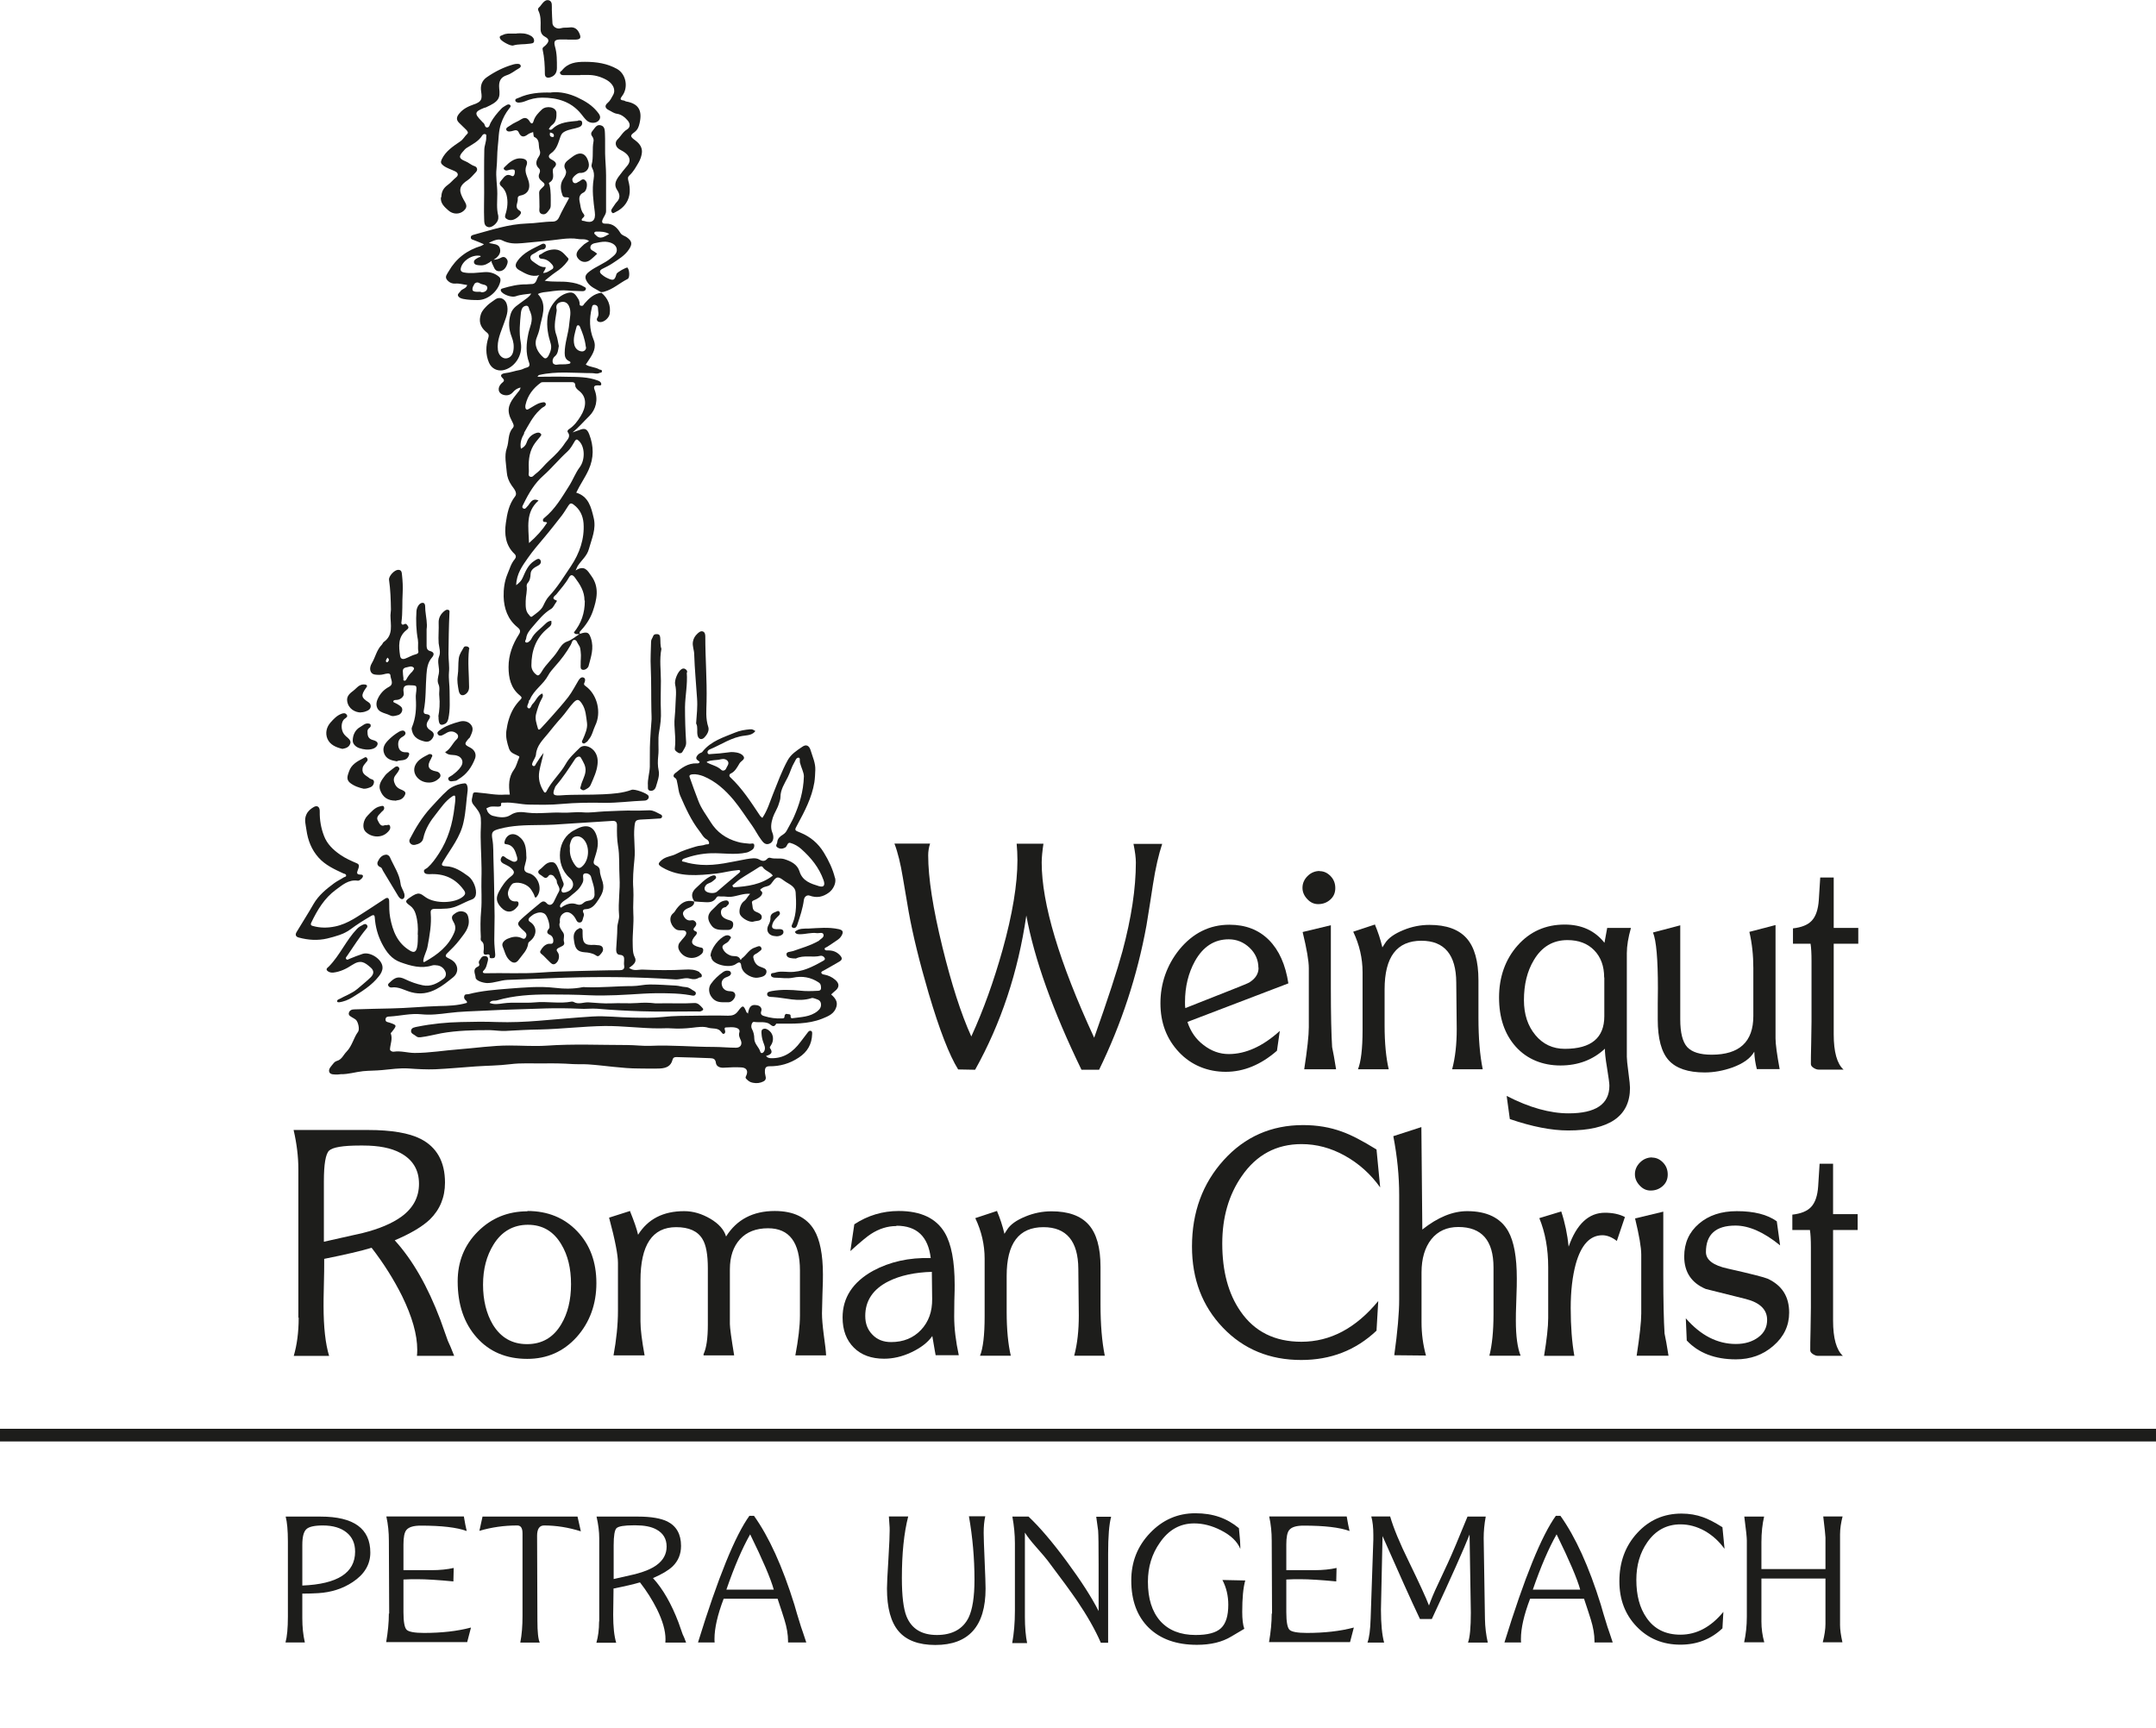 <?xml version="1.0" encoding="UTF-8"?>
<svg id="Header" xmlns="http://www.w3.org/2000/svg" xmlns:xlink="http://www.w3.org/1999/xlink" viewBox="0 0 136 109">
  <defs>
    <style>
      .cls-1, .cls-2 {
        fill: none;
      }

      .cls-3 {
        clip-path: url(#clippath);
      }

      .cls-4 {
        fill: #1d1d1b;
      }

      .cls-2 {
        stroke: #1d1d1b;
        stroke-width: .8px;
      }

      .cls-5 {
        clip-path: url(#clippath-1);
      }
    </style>
    <clipPath id="clippath">
      <rect class="cls-1" width="136" height="109"/>
    </clipPath>
    <clipPath id="clippath-1">
      <rect class="cls-1" width="136" height="109"/>
    </clipPath>
  </defs>
  <g class="cls-3">
    <line class="cls-2" y1="90.54" x2="136" y2="90.54"/>
  </g>
  <g>
    <path class="cls-4" d="m58.67,53.22c-.08.24-.12.49-.12.74,0,1.42.3,3.35.9,5.8.57,2.32,1.17,4.2,1.82,5.63.77-1.68,1.42-3.5,1.97-5.46.63-2.26.94-4.15.94-5.67,0-.36-.02-.7-.05-1.03h1.69c-.07.47-.11.87-.11,1.19,0,2.58,1.1,6.27,3.31,11.05.87-2.45,1.46-4.27,1.78-5.44.57-2.12.85-3.99.85-5.62,0-.29-.05-.68-.15-1.17h1.81c-.22.66-.42,1.52-.58,2.55-.09.58-.22,1.44-.41,2.59-.58,3.18-1.58,6.22-2.99,9.11h-1.11c-1.81-3.73-2.97-6.97-3.48-9.73-.52,3.57-1.6,6.81-3.23,9.73l-1.07-.02c-.56-.9-1.18-2.5-1.86-4.8-.58-1.98-1-3.69-1.26-5.14-.08-.48-.2-1.2-.37-2.17-.14-.85-.31-1.57-.53-2.14h2.25Z"/>
    <path class="cls-4" d="m74.91,64.49c.19.58.52,1.07,1.01,1.44.49.38,1.02.57,1.59.57,1.07,0,2.15-.49,3.22-1.46l-.18,1.25c-1.02.89-2.1,1.33-3.23,1.33s-2.17-.41-2.95-1.24-1.17-1.85-1.17-3.09.4-2.4,1.19-3.38c.85-1.04,1.91-1.57,3.16-1.57,1.02,0,1.85.32,2.49.96s1.05,1.56,1.23,2.74l-6.36,2.43Zm4.47-3.43c0-.49-.19-.92-.56-1.27-.37-.35-.81-.53-1.31-.53-.91,0-1.62.46-2.13,1.37-.42.76-.63,1.62-.63,2.59,0,.16,0,.29.02.38l2.96-1.17c.63-.25,1-.4,1.08-.45.38-.24.58-.54.58-.92Z"/>
    <path class="cls-4" d="m83.24,54.96c.27,0,.5.11.7.32.2.21.29.46.29.75s-.1.53-.31.72c-.21.19-.46.29-.77.29-.26,0-.49-.1-.69-.32-.2-.21-.3-.45-.3-.71,0-.28.11-.53.32-.74.21-.21.47-.32.76-.32Zm.71,3.41v3.97c0,1.69.03,2.93.08,3.72.07.31.15.78.25,1.4h-2.01c.19-1.24.29-2.13.29-2.66v-3.72c0-.45-.13-1.21-.39-2.28l1.79-.43Z"/>
    <path class="cls-4" d="m86.72,58.31c.2.47.36.95.48,1.46.01-.01.07-.1.16-.25.21-.34.6-.61,1.16-.84.53-.22,1.08-.33,1.65-.33,1.06,0,1.84.28,2.34.84.5.56.75,1.45.75,2.66v2.36c0,1.28.09,2.37.27,3.25h-1.93c.2-.75.29-1.59.29-2.54l-.03-2.94c-.01-1.75-.75-2.63-2.2-2.63-1.55,0-2.32,1.02-2.32,3.07v2.27c0,1.12.09,2.04.26,2.77h-1.94c.19-.47.29-1.3.29-2.48v-3.64c0-.89-.2-1.74-.59-2.56l1.39-.46Z"/>
    <path class="cls-4" d="m101.38,58.54h1.5c-.17.6-.26,1.13-.26,1.6v6.53c0,.15.03.48.1.99.07.51.1.83.1.97,0,1.79-1.3,2.69-3.9,2.69-1.05,0-2.28-.24-3.68-.72l-.2-1.46c1.43.74,2.74,1.1,3.91,1.1,1.71,0,2.57-.58,2.57-1.75,0-.14-.05-.52-.15-1.13-.1-.59-.14-.99-.13-1.2-.76.71-1.7,1.06-2.81,1.06s-2.1-.39-2.81-1.18-1.06-1.83-1.06-3.11.39-2.4,1.17-3.28,1.77-1.32,2.97-1.32c1.07,0,1.9.38,2.51,1.15,0-.03.06-.34.17-.93Zm-.19,3.13c0-.72-.21-1.29-.63-1.72s-.98-.64-1.69-.64c-.91,0-1.62.42-2.12,1.27-.42.7-.62,1.54-.62,2.52,0,.89.24,1.62.72,2.2.48.58,1.1.87,1.86.87,1.66,0,2.49-.69,2.49-2.06v-2.44Z"/>
    <path class="cls-4" d="m105.99,58.37v5.94c0,.85.15,1.43.44,1.75.3.32.81.48,1.54.48,1.75,0,2.63-.81,2.63-2.44v-3.03c0-.79-.08-1.55-.25-2.28l1.65-.43v7.15c0,.36.09,1.01.26,1.94h-1.44c-.09-.36-.15-.73-.16-1.1-.24.42-.7.75-1.39,1-.57.2-1.15.31-1.74.31-1.05,0-1.81-.26-2.27-.77-.46-.51-.69-1.37-.69-2.57,0-.14,0-.47,0-.98,0-.51.01-.84.01-.98,0-1.84-.1-3.02-.31-3.53l1.71-.45Z"/>
    <path class="cls-4" d="m113.1,58.57c.54-.06.94-.22,1.19-.49.25-.27.4-.7.44-1.3.02-.29.05-.76.09-1.42h.85v3.18h1.55v1h-1.55v5.71c0,1.12.21,1.86.62,2.23h-1.57c-.11,0-.21-.04-.32-.11-.11-.07-.17-.15-.17-.24,0-.2,0-.65.02-1.34.01-.7.02-1.15.02-1.34v-3.83c0-.46-.02-.82-.06-1.08h-1.11v-.97Z"/>
  </g>
  <g>
    <path class="cls-4" d="m18.82,83.12v-9.36c0-.78-.1-1.61-.3-2.47h4.69c1.48,0,2.59.19,3.32.56,1.02.52,1.54,1.44,1.54,2.76,0,.93-.32,1.7-.95,2.32-.47.45-1.21.89-2.22,1.32,1.12,1.23,2.08,2.9,2.88,5.02.09.24.24.68.47,1.32.1.2.23.52.4.95h-2.35c.01-.09.02-.21.02-.38,0-.96-.32-2.09-.96-3.4-.52-1.04-1.16-2.06-1.92-3.04-.65.2-1.65.43-2.99.7v.27c0,.22,0,.69-.02,1.38s-.02,1.14-.02,1.31c0,1.35.12,2.41.35,3.16h-2.23c.2-.68.31-1.48.31-2.4Zm7.61-8.44c0-.87-.39-1.52-1.17-1.94-.59-.32-1.38-.47-2.36-.47h-.19c-1.08,0-1.72.11-1.95.32-.22.21-.33.86-.33,1.93v3.82c.55-.12,1.36-.3,2.45-.55,1.04-.26,1.86-.61,2.44-1.03.74-.54,1.11-1.23,1.11-2.07Z"/>
    <path class="cls-4" d="m33.27,76.4c1.28,0,2.33.43,3.14,1.28.81.85,1.21,1.94,1.21,3.27s-.42,2.48-1.24,3.4c-.83.92-1.87,1.38-3.12,1.38-1.33,0-2.39-.45-3.19-1.35-.8-.9-1.2-2.08-1.2-3.54,0-1.24.42-2.29,1.27-3.14.85-.85,1.89-1.28,3.13-1.28Zm-.02,8.4c.94,0,1.66-.42,2.15-1.25.41-.68.62-1.53.62-2.53s-.2-1.83-.61-2.51c-.49-.83-1.19-1.24-2.11-1.24s-1.66.42-2.17,1.25c-.44.71-.66,1.55-.66,2.53s.21,1.83.62,2.52c.5.82,1.22,1.23,2.15,1.23Z"/>
    <path class="cls-4" d="m39.74,76.41c.26.64.43,1.13.51,1.49.62-.99,1.58-1.49,2.91-1.49.56,0,1.1.16,1.65.48.54.32.87.7.99,1.12.67-1.07,1.7-1.61,3.07-1.61,1.18,0,2.01.4,2.49,1.2.36.61.55,1.55.55,2.81,0,.18,0,.59-.03,1.23-.02.63-.03,1.04-.03,1.22,0,.34.04.78.11,1.33.09.63.14,1.07.15,1.32h-1.94c.19-1.01.29-1.85.29-2.53v-2.82c0-1.78-.67-2.67-2.01-2.67-.76,0-1.35.23-1.77.69-.42.46-.64,1.09-.64,1.9v3.45c0,.23.09.89.27,1.98h-1.93v-.02s0-.06,0-.06c.18-.38.27-1,.27-1.86v-3.55c0-.86-.11-1.48-.34-1.85-.3-.5-.85-.75-1.66-.75-1.5,0-2.25,1.12-2.25,3.37v2.58c0,.5.09,1.21.26,2.14h-1.96c.18-.99.28-1.93.28-2.81v-3.03c0-.49-.18-1.44-.56-2.85l1.35-.43Z"/>
    <path class="cls-4" d="m56.54,77.35c-.56,0-1.09.17-1.6.5-.21.13-.65.49-1.3,1.08l.25-1.69c.85-.56,1.79-.84,2.8-.84,1.4,0,2.37.46,2.91,1.38.41.7.62,1.79.62,3.28,0,.15,0,.48-.02,1,0,.52-.01.85-.01,1,0,.74.1,1.56.29,2.44h-1.46s-.08-.42-.21-1.21c-.28.4-.72.74-1.31,1.02s-1.17.41-1.73.41c-.8,0-1.44-.23-1.91-.7s-.71-1.1-.71-1.9c0-1.25.64-2.23,1.91-2.94,1.07-.58,2.29-.85,3.65-.81-.16-1.36-.88-2.04-2.16-2.04Zm2.26,4.6l-.02-1.71c-1.08.03-2,.23-2.74.6-.97.49-1.46,1.22-1.46,2.18,0,.49.15.88.46,1.19.3.31.69.46,1.17.46.78,0,1.41-.26,1.89-.77.48-.51.71-1.16.7-1.95Z"/>
    <path class="cls-4" d="m62.88,76.38c.2.47.36.95.48,1.46.01-.01.07-.1.16-.25.21-.34.6-.61,1.16-.84.53-.22,1.08-.33,1.65-.33,1.06,0,1.84.28,2.34.84.5.56.75,1.45.75,2.66v2.36c0,1.28.09,2.37.27,3.25h-1.93c.2-.75.29-1.59.29-2.54l-.03-2.94c-.01-1.75-.75-2.63-2.2-2.63-1.55,0-2.32,1.02-2.32,3.07v2.27c0,1.12.09,2.04.26,2.77h-1.94c.19-.47.29-1.3.29-2.48v-3.64c0-.89-.2-1.74-.59-2.56l1.39-.46Z"/>
    <path class="cls-4" d="m87.06,74.91c-.61-.85-1.35-1.51-2.23-2-.88-.49-1.79-.73-2.73-.73-1.58,0-2.84.67-3.77,2.02-.82,1.18-1.23,2.6-1.23,4.25,0,1.75.38,3.17,1.15,4.28.88,1.28,2.16,1.92,3.84,1.92,1.83,0,3.44-.86,4.85-2.57l-.11,1.87c-1.31,1.24-2.89,1.85-4.75,1.85-1.99,0-3.64-.68-4.94-2.04s-1.95-3.06-1.95-5.12c0-2.16.67-3.98,2-5.45,1.33-1.47,3-2.21,5.01-2.21.89,0,1.7.14,2.44.41.57.2,1.3.58,2.19,1.13l.23,2.38Z"/>
    <path class="cls-4" d="m89.66,71.1l.06,6.47c.97-.77,1.91-1.16,2.83-1.16,1.24,0,2.11.42,2.59,1.27.36.64.54,1.63.54,2.97,0,.2,0,.65-.03,1.34s-.03,1.13-.03,1.33c0,.97.1,1.71.3,2.21h-1.97c.17-.67.26-1.54.26-2.62v-2.95c0-1.7-.74-2.55-2.22-2.55-.72,0-1.29.26-1.7.77-.41.52-.62,1.22-.62,2.1v3.14c0,.71.09,1.41.28,2.1l-2-.02c.21-1.51.31-2.68.31-3.51v-6.6c0-1.18-.12-2.42-.37-3.71l1.79-.58Z"/>
    <path class="cls-4" d="m98.48,76.42c.24.72.39,1.46.47,2.23.5-1.43,1.27-2.14,2.29-2.14.49,0,.91.09,1.26.27l-.51,1.51c-.31-.24-.62-.36-.91-.36-.78,0-1.34.6-1.68,1.81-.21.78-.32,1.7-.32,2.78,0,1.17.08,2.18.23,3.02h-1.91c.17-1.04.26-1.83.26-2.39v-3.2c0-1.17-.19-2.2-.56-3.1l1.38-.42Z"/>
    <path class="cls-4" d="m104.21,73.03c.27,0,.5.11.7.32.2.21.29.46.29.75s-.1.53-.31.72c-.21.19-.46.29-.77.29-.26,0-.49-.1-.69-.32-.2-.21-.3-.45-.3-.71,0-.28.11-.53.32-.74.21-.21.47-.32.76-.32Zm.71,3.41v3.97c0,1.69.03,2.93.08,3.72.07.31.15.78.25,1.4h-2.01c.19-1.24.29-2.13.29-2.66v-3.72c0-.45-.13-1.21-.39-2.28l1.79-.43Z"/>
    <path class="cls-4" d="m112.29,78.57c-1.02-.83-1.96-1.25-2.82-1.25-1.24,0-1.86.56-1.86,1.67,0,.49.45.84,1.36,1.04,1.47.33,2.32.55,2.53.64.91.42,1.36,1.13,1.36,2.14,0,.82-.33,1.52-.99,2.09-.66.58-1.45.86-2.37.86-1.32,0-2.36-.4-3.1-1.19l-.06-1.4c.94,1.08,1.99,1.62,3.16,1.62.56,0,1.03-.14,1.41-.42.38-.28.56-.65.56-1.1,0-.65-.45-1.09-1.35-1.32-.56-.14-1.4-.35-2.52-.63-.9-.38-1.36-1.06-1.36-2.05,0-.85.31-1.54.93-2.07.62-.53,1.41-.79,2.39-.79,1.08,0,1.92.21,2.52.64l.21,1.53Z"/>
    <path class="cls-4" d="m113.06,76.63c.54-.06.94-.22,1.19-.49.25-.27.4-.7.44-1.3.02-.29.05-.76.09-1.42h.85v3.18h1.55v1h-1.55v5.71c0,1.12.21,1.86.62,2.23h-1.57c-.11,0-.21-.04-.32-.11-.11-.07-.17-.15-.17-.24,0-.2,0-.65.02-1.34.01-.7.02-1.15.02-1.34v-3.83c0-.46-.02-.82-.06-1.08h-1.11v-.97Z"/>
  </g>
  <g>
    <path class="cls-4" d="m18.16,102v-4.75c0-.7-.05-1.23-.14-1.57h2.2c2.1,0,3.14.76,3.14,2.27,0,.75-.37,1.37-1.11,1.86-.63.42-1.36.65-2.17.7-.33.02-.67.03-1.01.03v1.56c0,.54.05,1.04.16,1.52h-1.22c.1-.37.15-.91.15-1.62Zm4.24-4.11c0-.52-.18-.92-.54-1.21s-.86-.44-1.49-.44c-.54,0-.89.08-1.05.24-.17.16-.25.49-.25.99v2.56c2.22-.09,3.33-.8,3.33-2.14Z"/>
    <path class="cls-4" d="m24.55,101.81l-.02-4.61c0-.53-.05-1.04-.16-1.53h4.89c.06.37.12.67.18.92-.63-.23-1.59-.34-2.9-.34-.45,0-.75.09-.9.27-.13.15-.19.46-.19.92v1.62h1.77c.53,0,1-.05,1.4-.14l-.02.85c-.94-.09-1.71-.14-2.29-.14-.25,0-.53,0-.86.02v2.07c0,.6.07.97.2,1.1.13.13.5.2,1.1.2,1.1,0,2.09-.11,2.96-.34-.05.21-.13.51-.24.92h-5.11c.11-.64.17-1.25.17-1.81Z"/>
    <path class="cls-4" d="m30.43,95.68h6l.21.93c-.79-.25-1.56-.37-2.32-.37-.29,0-.44.22-.44.65l.02,5.36c0,.71.05,1.17.15,1.38h-1.23c.1-.52.14-1.07.14-1.66v-5.24c0-.33-.11-.49-.33-.49-.82,0-1.62.11-2.39.34l.2-.91Z"/>
    <path class="cls-4" d="m37.8,102.28v-5.22c0-.44-.06-.9-.17-1.38h2.62c.83,0,1.44.11,1.85.31.57.29.86.8.86,1.54,0,.52-.18.95-.53,1.29-.26.25-.68.5-1.24.74.63.69,1.16,1.62,1.61,2.8.05.14.13.38.26.74.06.11.13.29.22.53h-1.31s.01-.12.01-.21c0-.54-.18-1.17-.54-1.9-.29-.58-.65-1.15-1.07-1.69-.37.11-.92.24-1.67.39v.15c0,.12,0,.38-.01.77,0,.39-.01.63-.01.73,0,.76.06,1.34.19,1.77h-1.25c.11-.38.17-.83.17-1.34Zm4.25-4.71c0-.49-.22-.85-.65-1.08-.33-.18-.77-.26-1.31-.26h-.11c-.6,0-.96.06-1.09.18-.12.12-.18.48-.18,1.08v2.13c.31-.07.76-.17,1.36-.31.58-.15,1.04-.34,1.36-.58.41-.3.62-.69.62-1.15Z"/>
    <path class="cls-4" d="m47.27,95.63h.29c.95,1.33,1.8,3.2,2.55,5.61.07.26.21.73.42,1.4.07.18.17.51.33.98h-1.15v-.09c0-.41-.08-.87-.23-1.35-.06-.21-.21-.65-.43-1.32h-3.4c-.39,1.02-.58,1.87-.58,2.53,0,.08,0,.16.01.23h-1.05c1.26-4.08,2.34-6.74,3.25-8Zm1.54,4.66c-.19-.69-.69-1.86-1.49-3.49-.5.88-1,2.04-1.5,3.49h2.99Z"/>
    <path class="cls-4" d="m56.12,96.56c0-.11,0-.26-.02-.45l-.03-.44h1.22c-.27,1.05-.4,2.35-.4,3.89,0,1.13.1,1.93.29,2.41.32.79.96,1.18,1.92,1.18s1.64-.37,2-1.1c.24-.5.37-1.29.37-2.39,0-1.36-.12-2.69-.35-4h1.03c-.07.31-.1.66-.1,1.04,0,.26.02.85.06,1.76.04.91.06,1.5.06,1.76,0,2.37-1.06,3.56-3.17,3.56-1.05,0-1.82-.29-2.31-.86-.49-.57-.74-1.47-.74-2.7,0-.27.03-.89.09-1.84.06-.95.08-1.56.08-1.83Z"/>
    <path class="cls-4" d="m64.02,101.61v-4.26c0-.51-.05-1.07-.16-1.67h1.02c.71.67,1.51,1.61,2.41,2.83s1.57,2.26,2.01,3.13v-2.95c0-1.16-.01-1.87-.03-2.13-.02-.16-.06-.45-.12-.87h.94c-.13.48-.19,1.26-.19,2.34v5.61h-.46c-.35-.81-.86-1.71-1.52-2.68-.35-.51-.96-1.35-1.83-2.5-.09-.12-.34-.42-.74-.87-.32-.36-.55-.66-.7-.9v5.31c0,.66.05,1.22.14,1.66h-.94c.11-.61.17-1.28.17-2.03Z"/>
    <path class="cls-4" d="m78.24,97.72c-.19-.47-.6-.86-1.23-1.18-.57-.29-1.13-.43-1.68-.43-.89,0-1.61.4-2.17,1.22-.5.71-.75,1.53-.75,2.46,0,1.07.26,1.89.78,2.48.52.58,1.26.88,2.23.88.76,0,1.29-.14,1.6-.43.31-.29.46-.78.46-1.48,0-.56-.12-1.08-.37-1.56l1.44.03c-.13.46-.19,1.12-.19,1.98,0,.46.04.82.13,1.07l-.81.48c-.59.36-1.31.53-2.18.53-1.29,0-2.3-.36-3.04-1.08-.73-.72-1.1-1.71-1.1-2.98,0-1.17.39-2.16,1.18-2.99s1.74-1.25,2.86-1.25,1.99.31,2.75.94c.06.53.09.97.09,1.31Z"/>
    <path class="cls-4" d="m80.24,101.81l-.02-4.61c0-.53-.05-1.04-.16-1.53h4.89c.06.37.12.67.18.92-.63-.23-1.59-.34-2.9-.34-.45,0-.75.09-.9.27-.13.15-.19.46-.19.92v1.62h1.77c.53,0,1-.05,1.4-.14l-.02.85c-.94-.09-1.71-.14-2.29-.14-.25,0-.53,0-.86.02v2.07c0,.6.07.97.2,1.1.13.13.5.2,1.1.2,1.1,0,2.09-.11,2.96-.34-.05.21-.13.51-.24.92h-5.11c.11-.64.17-1.25.17-1.81Z"/>
    <path class="cls-4" d="m86.63,96.85c0-.47-.04-.86-.13-1.18h1.19c.21.73.6,1.67,1.17,2.83.66,1.36,1.09,2.29,1.28,2.79.13-.37.32-.83.57-1.35l.62-1.33c.26-.56.67-1.53,1.24-2.93h1.15c-.09.48-.13.93-.13,1.36,0,.04.03,1.74.08,5.09.01.52.07,1.02.18,1.5h-1.25c.12-.32.18-.95.18-1.89,0-.16-.03-1.8-.08-4.93-.35.89-1.14,2.67-2.38,5.33h-.75c-.55-1.15-1.33-2.9-2.36-5.23l-.1,4.64c0,.91.07,1.6.2,2.08h-1.05c.11-.3.18-.81.2-1.53l.17-4.98v-.26Z"/>
    <path class="cls-4" d="m98.14,95.63h.29c.95,1.33,1.8,3.2,2.55,5.61.07.26.21.73.42,1.4.07.18.17.51.33.98h-1.15v-.09c0-.41-.08-.87-.23-1.35-.06-.21-.21-.65-.43-1.32h-3.4c-.39,1.02-.58,1.87-.58,2.53,0,.08,0,.16.01.23h-1.05c1.26-4.08,2.34-6.74,3.25-8Zm1.54,4.66c-.19-.69-.69-1.86-1.49-3.49-.5.88-1,2.04-1.5,3.49h2.99Z"/>
    <path class="cls-4" d="m108.77,97.7c-.34-.47-.75-.84-1.24-1.12-.49-.27-1-.41-1.52-.41-.88,0-1.58.38-2.1,1.13-.46.66-.69,1.45-.69,2.37,0,.98.21,1.77.64,2.39.49.72,1.21,1.07,2.14,1.07,1.02,0,1.92-.48,2.71-1.44l-.06,1.04c-.73.69-1.61,1.03-2.65,1.03-1.11,0-2.03-.38-2.76-1.14-.73-.76-1.09-1.71-1.09-2.86,0-1.21.37-2.22,1.12-3.04s1.68-1.23,2.8-1.23c.49,0,.95.08,1.36.23.32.11.73.32,1.22.63l.13,1.33Z"/>
    <path class="cls-4" d="m110.19,102v-4.82c0-.17-.05-.67-.16-1.5h1.25c-.11.47-.17,1.01-.17,1.63v1.68h4.04v-1.99c0-.12-.05-.56-.14-1.33h1.22c-.1.39-.16.77-.16,1.14v5.71c0,.28.05.64.15,1.09h-1.24c.11-.44.17-.82.17-1.16v-2.86h-4.04v2.71c0,.44.06.88.18,1.31h-1.27c.11-.5.17-1.04.17-1.62Z"/>
  </g>
  <g class="cls-5">
    <path class="cls-4" d="m47.17,63.98c.03-.12.05-.25.1-.36.1-.22.28-.24.49-.2.21.04.32.2.26.37-.09.24.1.29.21.32.35.11.72.16,1.1.14.09,0,.16-.01.16-.14,0-.08.07-.17.15-.14.08.03.25-.02.23.14,0,.09.04.14.1.13.55-.08,1.13-.07,1.6-.45.16-.13.25-.28.21-.5-.05-.23-.26-.24-.43-.31-.06-.02-.13-.03-.19,0-.82.25-1.61-.03-2.42-.08-.13,0-.35,0-.35-.18,0-.15.18-.17.32-.2.59-.1,1.18-.08,1.77-.02.35.04.71.03,1.06.01.07,0,.25.01.25-.17,0-.15-.01-.27-.15-.36-.49-.33-1.04-.42-1.61-.3-.39.08-.77,0-1.16,0-.09,0-.24-.05-.24-.17,0-.15.15-.11.24-.14.3-.11.62-.06.92-.05.8.02,1.46-.32,2.13-.7.06-.03.15-.09.1-.18-.05-.1-.17-.16-.26-.14-.51.13-1.06-.07-1.55.17,0,0-.02,0-.03,0-.21,0-.51-.02-.56-.2-.07-.25.24-.21.41-.27.53-.19,1.08-.34,1.57-.62,0,0,.02,0,.03-.01.12-.13.36-.22.32-.4-.04-.19-.28-.08-.43-.1-.35-.05-.7.07-1.05.07-.14,0-.26,0-.33-.15.25-.24.59-.2.88-.21.63-.03,1.26-.1,1.89.04.27.06.31.18.17.42-.08.14-.19.22-.31.3-.2.14-.4.27-.6.4-.06.04-.17.05-.15.14.03.1.14.08.22.08.29,0,.53.08.74.3.16.17.17.29-.04.41-.33.19-.65.38-.98.56-.07.04-.16.06-.15.14.02.09.12.11.2.12.25.05.47.15.67.32.29.24.28.5-.03.73-.08.06-.14.13-.22.2.25.22.43.45.33.78-.13.44-.5.59-.9.75-.91.36-1.85.31-2.8.31-.03,0-.09,0-.09,0-.18.33-.34.05-.5-.02-.29-.12-.61-.04-.91-.09-.13-.02-.22.29-.13.44.11.2.15.42.15.6,0,.35.29.54.38.84.04.14.18.1.25-.04.1-.2,0-.38-.06-.55-.06-.17-.1-.34-.11-.52-.01-.13-.03-.27.1-.32.14-.06.29.02.4.12.26.22.29.62.09.91-.04.06-.09.12-.06.17.23.31.03.42-.25.5.09.12.19.13.3.14.83.03,1.41-.4,1.88-1.03.15-.2.3-.39.45-.59.05-.06.09-.12.18-.11.12.02.1.15.1.21-.02.63-.29,1.12-.84,1.48-.57.38-1.19.56-1.87.55-.28,0-.27.21-.27.38,0,.2.18.45-.1.58-.2.1-.42.13-.66.08-.18-.03-.29-.12-.4-.23-.06-.06-.08-.1-.03-.19.16-.32.04-.54-.32-.55-.36-.02-.72,0-1.07.02-.26.02-.48-.08-.51-.3-.03-.26-.17-.29-.35-.3-.71-.03-1.43-.05-2.14-.07-.13,0-.21.03-.25.18-.1.39-.39.52-.79.54-.45.02-.89,0-1.33,0-1.08,0-2.14-.19-3.21-.26-.33-.02-.66,0-.99-.02-.59-.04-1.19-.05-1.79-.04-.71.01-1.42-.04-2.13.05-.72.09-1.45.09-2.18.14-.85.06-1.69.14-2.54.18-.55.02-1.11-.01-1.67-.05-.57-.04-1.13.05-1.69.1-.4.04-.8.03-1.2.07-.47.05-.93.2-1.4.19-.06,0-.13.02-.19.02-.2,0-.48.02-.54-.16-.07-.2.15-.39.28-.56.05-.06.13-.12.21-.14.31-.09.4-.38.6-.58.36-.37.44-.87.73-1.26.11-.16,0-.65-.16-.77-.07-.05-.14-.09-.21-.13-.11-.07-.26-.13-.21-.3.05-.16.19-.21.35-.21.78-.02,1.57-.05,2.35-.06.99-.02,1.98-.12,2.98-.15.59-.01,1.19-.03,1.76-.2.03-.07-.02-.12-.07-.16-.09-.08-.13-.17-.09-.28.04-.13.17-.09.27-.11.84-.22,1.71-.28,2.57-.35.94-.07,1.9-.16,2.86-.05.58.07,1.18.08,1.76-.04.05-.01.11-.01.16,0,1,.04,1.99-.07,2.99-.07.36,0,.72-.1,1.09-.1.55,0,1.09.04,1.64.07.2.01.39.08.59.09.18,0,.32.09.46.19.09.06.27.11.2.27-.06.13-.22.08-.32.06-.44-.08-.88-.11-1.33-.12-.55-.02-1.11-.01-1.66.02-1.14.07-2.27.15-3.41.1-.85-.04-1.69-.05-2.54-.05-1.1,0-2.19.06-3.26.37-.15.05-.35-.04-.48.16.29.12.59.07.86.03.66-.09,1.33,0,1.99-.06.78-.08,1.56.1,2.33-.05.04,0,.08,0,.12.02.32.19.65,0,.97.03.46.03.93.08,1.39.06.56-.03,1.11.02,1.67-.02.36-.03.75-.03,1.13.02.07,0,.15,0,.23,0,.74-.02,1.49.03,2.23-.02.22-.02.38.16.52.32.11.12-.05.17-.11.2-.07.03-.17.01-.25.01-1.17,0-2.35.03-3.52-.01-.92-.03-1.85-.08-2.77-.16-.36-.03-.75.03-1.11,0-.71-.03-1.41-.04-2.11-.02-1.28.05-2.57.07-3.85.14-.77.04-1.55.05-2.32.15-.55.07-1.13.14-1.7.08-.67-.07-1.32.1-1.98.14-.13,0-.27.01-.28.18-.01.17.13.17.23.2.5.17.5.17.17.59-.03.03-.08.08-.07.1.13.34-.03.67-.05,1,0,.1.16.17.24.15.45-.07.88.08,1.32.08.94,0,1.86-.16,2.79-.23,1.05-.08,2.1-.24,3.16-.24.79,0,1.57.06,2.36.01,1.69-.12,3.39-.04,5.08-.04.5,0,.99.07,1.49.05,1.33-.06,2.66.07,3.99.07.46,0,.93.05,1.4.05.28,0,.41-.21.3-.47-.07-.16-.15-.3-.09-.5.06-.19-.12-.27-.25-.3-.18-.04-.38-.02-.58-.01-.12,0-.11.08-.08.18.03.08.03.18-.06.22-.09.03-.13-.06-.17-.11-.2-.29-.55-.19-.82-.27-.31-.1-.67-.04-1.02,0-.43.05-.87.07-1.3.04-.26-.02-.52,0-.78,0-1.15,0-2.28-.16-3.43-.15-1.37.02-2.72.19-4.09.22-.71.01-1.43.05-2.15.09-.33.02-.68-.04-1.02-.05-1.02,0-2.05.02-3.06.2-.43.08-.86.2-1.3.25-.09,0-.18.02-.27-.06-.12-.11-.35-.16-.33-.35.02-.21.24-.22.42-.26.9-.18,1.82-.27,2.73-.29.76-.02,1.52-.03,2.27,0,.88.03,1.76-.01,2.63-.08,1.13-.09,2.27-.2,3.4-.27.85-.05,1.68.06,2.52.07.64.01,1.28.03,1.93-.04.69-.08,1.4-.07,2.09-.08.67-.01,1.34-.02,2.01,0,.28,0,.46-.06.63-.29.3-.4.34-.39.53.07.01.03.05.04.08.06"/>
    <path class="cls-4" d="m26.35,58.96c.03-.44,0-.87-.13-1.3-.06-.2-.17-.39-.35-.52-.33-.24-.33-.3-.02-.51.58-.41.66-.26,1.02-.01.61.41,1.82.37,2.33-.05.18-.15.18-.26.04-.44-.53-.73-1.25-1.03-2.14-.98-.15,0-.31,0-.35-.15-.05-.15.13-.18.22-.26.29-.26.51-.58.72-.9.58-.89.86-1.88.98-2.92.02-.19.06-.37.05-.57,0-.14-.02-.22-.2-.1-.42.28-.69.69-.99,1.07-.38.47-.7.96-.83,1.57-.05.25-.27.36-.52.41-.12.02-.23,0-.31-.11-.07-.1-.06-.19,0-.29.35-.68.75-1.33,1.27-1.91.36-.39.71-.79,1.1-1.14.27-.24.69-.4,1.08-.43.15-.01.2.28.18.45-.09.67-.11,1.34-.26,2-.2.94-.79,1.65-1.26,2.44-.14.23-.18.33.15.34.55.02.98.32,1.41.63.32.23.56.82.47,1.2-.03.13-.13.23-.25.27-.52.18-.98.53-1.56.57-.26.02-.51.02-.77.02-.2,0-.28.07-.26.27.06.71-.07,1.41-.2,2.11-.05.28-.21.54-.26.83-.02.1-.02.19.1.12.79-.44,1.49-.98,1.85-1.85.09-.22.08-.43-.04-.63-.09-.16-.19-.34-.01-.49.18-.15.38-.26.64-.18.23.07.28.26.31.45.09.56-.28.94-.58,1.34-.23.3-.5.57-.77.83-.15.15-.1.23.05.3.18.09.35.17.47.35.2.3.13.65-.15.87-.34.27-.66.54-1.05.74-.51.27-1.02.35-1.58.2-.42-.11-.8-.37-1.26-.3-.07.01-.17-.04-.2-.12-.04-.08.03-.14.09-.19.33-.33.56-.42.98-.21.35.17.72.3,1.1.38.51.11.95-.12,1.34-.43.13-.1.16-.3.09-.44-.09-.2-.25-.34-.48-.38-.12-.02-.25-.03-.35,0-.69.22-1.35.03-1.99-.2-.57-.2-.9-.65-1.17-1.17-.27-.52-.42-1.07-.46-1.66-.01-.23-.17-.13-.27-.07-.43.25-.86.52-1.26.82-.43.32-.96.45-1.47.58-.6.14-1.2.1-1.79-.06-.2-.05-.24-.18-.14-.35.35-.59.73-1.17,1.07-1.77.32-.55.8-.94,1.3-1.31.19-.14.41-.24.61-.37.05-.03.17-.03.14-.14-.02-.08-.11-.08-.18-.11-.56-.26-1.13-.52-1.55-.99-.45-.5-.68-1.1-.77-1.75-.04-.32-.16-.65,0-.98.1-.22.28-.36.47-.47.22-.12.38,0,.37.29-.01.53.08,1.05.27,1.54.19.5.56.86,1,1.17.34.24.71.4,1.08.56.19.08.11.25.07.37-.06.18-.16.34.17.34.2,0,.14.16.06.24-.07.06-.15.16-.27.14-.57-.08-.97.29-1.37.58-.72.53-1.16,1.27-1.54,2.06-.08.16.01.2.1.22.46.13.92.13,1.4.03.83-.17,1.48-.68,2.17-1.11.32-.21.64-.42.96-.63.19-.13.28-.04.28.16,0,.34,0,.68.06,1.01.16.86.46,1.63,1.26,2.1.24.14.36.08.43-.17.07-.27.05-.55.06-.82"/>
    <path class="cls-4" d="m27.84,12.44c0-.36.15-.59.4-.77.2-.14.35-.34.54-.49.12-.09.16-.26-.07-.37-.24-.12-.51-.19-.74-.36-.17-.13-.19-.22-.1-.41.25-.51.71-.81,1.15-1.11.2-.13.29-.33.45-.48.09-.08.02-.17-.05-.25-.16-.15-.31-.31-.47-.46-.21-.21-.13-.4.03-.59.24-.29.56-.44.9-.56.49-.17.55-.31.47-.82-.06-.36.04-.68.36-.9.52-.36,1.08-.64,1.69-.81.07-.02.15-.03.22-.03.09,0,.18,0,.22.09.04.1-.05.16-.12.2-.25.14-.46.33-.74.42-.41.13-.53.4-.49.83.07.63-.01.83-.85,1.21-.03.01-.06.01-.09.02-.62.25-.64.36-.18.83.04.04.07.09.13.13.1.08.07.31.25.28.13-.02.14-.2.2-.3.18-.33.42-.62.68-.89.08-.09.2-.14.3-.21.09-.06.2-.08.26,0,.06.08-.03.15-.08.22-.22.28-.38.58-.5.93-.17.48-.15.97-.21,1.46-.05.46-.03.92-.08,1.38-.06.53.05,1.05.05,1.58,0,.47-.06.94.06,1.4.01.06,0,.13,0,.19-.03.26-.39.58-.62.53-.29-.06-.26-.34-.27-.54-.02-.54,0-1.08,0-1.62,0-.91-.01-1.81.01-2.72,0-.27.14-.53.12-.8,0-.07.04-.16-.07-.19-.07-.02-.13.02-.17.07-.24.4-.65.58-1.02.82-.06.04-.11.1-.16.16-.33.35-.32.49.1.66.21.08.36.24.58.31.16.05.24.23.08.39-.17.18-.34.39-.54.52-.61.4-.47.74-.24,1.18.14.26.33.46.02.73-.27.24-.68.23-.96-.02-.24-.21-.54-.47-.47-.85"/>
    <path class="cls-4" d="m36.61,4.74c-.36,0-.71,0-1.07,0-.09,0-.17-.02-.21-.11-.04-.11.08-.13.12-.19.38-.48.89-.54,1.45-.54.72,0,1.41.1,2.04.46.56.33.71,1.17.3,1.7-.14.18-.13.25.1.28.05,0,.1.05.15.06.81.14,1.04.59.85,1.39-.05.21-.11.39-.32.55-.3.22-.27.28.07.53.28.21.46.48.39.84-.03.18-.1.37-.19.53-.17.29-.33.59-.58.82-.12.11-.11.2-.07.36.13.47.13.96-.13,1.37-.16.26-.42.47-.72.61-.07.03-.13.09-.19,0-.07-.08-.05-.15,0-.23.1-.13.18-.29.29-.41.26-.25.21-.52.04-.77-.21-.31-.1-.57.08-.83.18-.25.37-.48.57-.72.28-.35.07-.66-.2-.84-.11-.08-.24-.13-.35-.21-.21-.15-.26-.41-.08-.59.21-.2.34-.48.61-.64.21-.13.2-.36.04-.55-.18-.21-.4-.39-.67-.43-.22-.03-.37-.16-.54-.24-.16-.08-.31-.24-.06-.45.15-.12.24-.31.34-.49.19-.33.01-.72-.41-.96-.38-.21-.78-.32-1.21-.31h-.45"/>
    <path class="cls-4" d="m41.72,40.94c-.13.68-.03,1.35-.03,2.02,0,.63-.03,1.27,0,1.9.02.42-.03.86-.11,1.29-.1.52,0,1.03-.06,1.55-.03.31-.04.6.03.92.07.32-.08.69-.18,1.03-.04.13-.16.26-.34.24-.21-.03-.15-.2-.16-.33-.03-.4.11-.79.12-1.19.01-.54-.01-1.09.02-1.63.03-.4.04-.79.08-1.19.03-.24,0-.48,0-.7-.02-.91,0-1.82-.04-2.74-.03-.54.01-1.09.02-1.63,0-.13.08-.21.12-.32.05-.15.15-.16.28-.15.16.01.17.15.18.25.02.23-.01.45.07.67"/>
    <path class="cls-4" d="m33.2,54.01c.03.17-.04.39-.1.62-.07.24-.02.39.26.46.57.15.88.95.53,1.44-.06.08-.13.18-.18-.02-.04-.13-.12-.24-.19-.36-.21-.35-.74-.54-1.13-.43-.15.04-.38.48-.35.69.04.24.14.44.43.46.08,0,.2-.03.23.07.03.09,0,.2-.08.28-.29.37-.67.39-1,.04-.32-.34-.36-.61-.14-1.02.19-.35.41-.68.73-.93.28-.21.27-.34,0-.57-.13-.11-.29-.17-.44-.25-.13-.07-.23-.18-.17-.33.04-.09.09-.22.25-.09.12.11.29.17.43.25.1.06.22.07.3,0,.08-.06.05-.19.03-.27-.11-.36-.21-.74-.69-.79-.11-.01-.11-.07-.09-.17.12-.46.54-.6.9-.32.41.3.46.71.47,1.23"/>
    <path class="cls-4" d="m35.78,2.49h-.39c-.39,0-.48.09-.38.45.13.45.12.9.12,1.35,0,.27-.11.48-.39.58-.23.08-.37,0-.37-.21,0-.52-.03-1.03-.14-1.53-.03-.13.07-.17.15-.24.27-.25.29-.41.02-.56-.29-.15-.31-.37-.3-.63.01-.35.02-.71-.14-1.03-.07-.15.06-.21.1-.26.15-.18.31-.47.57-.39.24.08.17.38.18.6.01.29.02.58.04.86.02.21.29.38.53.3.19-.06.37-.02.55-.05.3-.04.5.1.62.38.12.28.07.38-.26.39-.17,0-.34,0-.51,0"/>
    <path class="cls-4" d="m27.65,45.2c.07-.37.11-.83.06-1.29-.03-.25.06-.5-.05-.74-.1-.22-.02-.47.02-.67.07-.37-.13-.73.02-1.09.11-.26,0-.57-.03-.83-.03-.44.02-.87,0-1.3-.01-.31.14-.57.4-.76.08-.06.17-.07.24-.03.07.04.04.14.04.21-.04.85-.05,1.71-.06,2.56,0,.39.07.77.03,1.17-.03.38.04.78.04,1.17,0,.58.05,1.17-.08,1.75-.03.12-.08.26-.22.32-.29.14-.4.04-.4-.48"/>
    <path class="cls-4" d="m21.36,63.22s-.08.03-.09-.04c-.02-.09.06-.12.13-.15.38-.21.79-.35,1.13-.63.28-.24.57-.47.84-.73.23-.22.24-.44,0-.64-.36-.31-.61-.51-1.16-.15-.36.24-.75.43-1.19.48-.14.01-.28-.02-.38-.12-.11-.12.05-.21.1-.26.7-.71,1.09-1.66,1.78-2.38.12-.13.27-.2.42-.28.08-.04.15-.03.2.03.07.08.05.15-.02.23-.45.54-.82,1.14-1.22,1.72-.05.07-.13.14-.05.22.06.06.13,0,.2-.03.27-.11.54-.22.82-.31.49-.16,1.27.36,1.26.87,0,.19-.1.38-.23.54-.45.58-1.06.95-1.67,1.33-.26.16-.54.28-.89.32"/>
    <path class="cls-4" d="m43.91,45.65c.04-.55.1-1.07.06-1.59-.06-.93-.15-1.85-.18-2.78,0-.27-.13-.52-.08-.8.04-.22.14-.37.29-.51.09-.08.2-.18.34-.13.14.05.15.22.15.33,0,1.36.11,2.72.08,4.09-.01.54-.07,1.07.11,1.61.07.22-.07.47-.24.65-.18.19-.39.12-.44-.14-.05-.25.03-.51-.08-.72"/>
    <path class="cls-4" d="m32.77,9.99c.42,0,.56.16.43.48-.16.4.11.72.17,1.07.07.37-.07.66-.43.77-.11.03-.3.03-.28.23.03.24-.23.53.09.73.15.09.14.18.03.31-.23.27-.54.38-.77.26-.11-.06-.19-.11-.13-.3.13-.4.18-.83.07-1.25-.05-.2-.16-.39-.32-.53-.14-.12-.13-.24-.03-.35.18-.19.3-.51.68-.31.11.06.18-.07.19-.18,0-.09.05-.22-.13-.23-.12,0-.23.03-.34.06-.07.02-.15,0-.2-.06-.07-.09.02-.13.06-.18.27-.28.57-.5.9-.52"/>
    <path class="cls-4" d="m28.04,47.47c.37-.18.49-.57.77-.83.11-.1.11-.25.02-.34-.17-.16-.39-.2-.61-.09-.11.06-.22.13-.33.18-.1.04-.22.04-.28-.08-.05-.1.02-.16.11-.23.38-.29.84-.44,1.29-.56.27-.07.56,0,.72.23.18.25.02.52-.09.77-.02.04-.06.06-.09.09-.27.33-.27.36.12.56.28.15.4.42.29.7-.21.54-.53.99-1.04,1.29-.06.04-.13.1-.19.1-.15.01-.36.1-.44-.07-.08-.16.13-.2.23-.28.21-.16.41-.32.56-.55.2-.3.06-.61-.29-.7-.24-.06-.52.02-.72-.22"/>
    <path class="cls-4" d="m44.82,60.31c0-.45.55-1.15.96-1.29.13-.04.22,0,.29.06.1.09-.04.16-.07.24-.02.05-.08.1-.13.14-.13.09-.35.17-.29.35.08.23.27.39.52.48.2.07.47-.05.6.24.04.08.06-.04.09-.06.3-.21.46-.59.85-.7.13-.04.28-.15.37,0,.1.16-.08.22-.18.31-.11.11-.35.13-.31.34.05.24.16.46.41.56.18.08.44.11.42.34-.03.28-.32.32-.54.36-.34.06-.85-.22-.99-.53-.02-.06-.05-.12-.06-.18-.02-.27-.11-.32-.34-.15-.4.29-1.47.04-1.55-.4,0-.05-.04-.1-.05-.12"/>
    <path class="cls-4" d="m43.32,42.43c.06.75-.1,1.47-.11,2.18,0,.73.02,1.47.07,2.2.02.26-.12.42-.23.62-.06.1-.17.11-.25.07-.11-.07-.26-.14-.23-.31.09-.65-.08-1.29-.01-1.94.03-.27.04-.54.05-.8.01-.41.08-.84-.02-1.25-.07-.28.17-.85.41-.99.07-.04.15-.05.23,0,.11.07.14.15.1.24"/>
    <path class="cls-4" d="m43.78,56.87c.03.15-.05.24-.16.32-.07.04-.15.08-.23.11-.19.08-.37.24-.29.43.07.18.23.39.51.33.12-.03.21.03.27.11.07.09.05.19-.03.29-.1.11-.18.22.04.3.11.04.07.17,0,.24-.37.41-.31.62.23.76.11.03.22.01.24.16,0,.13-.04.23-.16.31-.43.35-1.08.25-1.36-.28-.08-.15-.07-.3,0-.44.02-.04.06-.06.08-.1.13-.19.39-.39.37-.56-.04-.25-.38-.1-.59-.19-.33-.15-.61-.74-.23-1.05.08-.06.13-.16.19-.25.28-.38.61-.62,1.11-.49h0"/>
    <path class="cls-4" d="m34.77,5.83c.55-.06,1.14.07,1.68.33.45.21.88.47,1.21.87.14.17.29.35.12.56-.17.21-.56.21-.77.01-.13-.12-.24-.27-.35-.41-.64-.79-1.51-1.03-2.47-1.03-.37,0-.75.09-1.1.24-.1.04-.2.06-.31.07-.11.02-.25-.02-.27-.11-.04-.13.12-.15.21-.19.63-.29,1.3-.35,2.05-.33"/>
    <path class="cls-4" d="m21.62,47.25c-.41-.09-.81-.26-.97-.65-.14-.35-.06-.73.21-1.03.19-.21.38-.42.66-.53.12-.05.26-.08.35.05.09.13-.03.18-.13.26-.25.19-.25.72-.02.99.06.07.13.14.21.2.13.11.23.25.15.41-.08.19-.26.26-.46.29"/>
    <path class="cls-4" d="m24.94,50.51c-.47,0-.79-.2-.96-.66-.13-.36.1-.64.29-.9.16-.21.4-.36.61-.53.08-.06.19-.12.28,0,.08.1,0,.16-.04.25-.11.2-.35.34-.26.66.07.23.19.37.39.46.16.07.38.14.31.32-.06.17-.21.34-.44.37-.05,0-.1.02-.18.04"/>
    <path class="cls-4" d="m29.59,40.93c-.1.86,0,1.64,0,2.41,0,.13-.02.23-.11.35-.2.24-.49.26-.55-.14-.05-.3-.11-.6-.06-.92.06-.36.02-.73.07-1.1.04-.27.19-.46.31-.68.05-.09.15-.08.23-.06.11.03.13.13.13.15"/>
    <path class="cls-4" d="m24.34,53.92c.13-.01.22.08.26.17.24.55.6,1.05.67,1.67.02.21.17.4.23.61.04.14.02.29-.08.34-.09.05-.22-.04-.29-.16-.32-.54-.64-1.07-.97-1.61-.05-.08-.06-.19-.16-.23-.18-.07-.24-.22-.16-.37.1-.21.24-.39.5-.42"/>
    <path class="cls-4" d="m45.69,63.23c-.31.01-.6-.03-.82-.35-.16-.23-.2-.55-.03-.8.21-.3.48-.55.78-.76.08-.05.16-.09.27-.08.09,0,.18.02.21.11.04.1-.03.17-.1.22-.07.04-.15.07-.23.1-.21.1-.29.29-.23.5.05.2.21.34.44.36.15.01.32,0,.39.18.07.18-.16.5-.39.52-.09,0-.17,0-.29,0"/>
    <path class="cls-4" d="m22.94,49.76c-.27-.06-.6-.16-.87-.38-.26-.22-.13-.48-.05-.72.14-.42.51-.63.89-.82.07-.03.17-.14.25,0,.08.12-.02.2-.08.27-.09.12-.19.2-.21.37-.06.37.25.45.44.62.1.08.3.05.28.26-.03.21-.16.3-.35.35-.07.02-.14.05-.29.05"/>
    <path class="cls-4" d="m24.3,52.05c.11.06.24-.1.3.06.07.19-.08.33-.19.43-.38.35-1.02.29-1.37-.09-.2-.22-.15-.71.17-1.02.22-.22.43-.49.77-.56.09-.02.19-.06.23.02.05.08.03.19-.06.26-.06.05-.11.1-.16.16-.13.13-.26.27-.16.45.1.19.19.43.47.29"/>
    <path class="cls-4" d="m25.02,48.03c-.36-.06-.66-.15-.79-.5-.12-.33.02-.58.24-.81.21-.22.44-.4.69-.55.13-.08.31-.13.39,0,.09.13-.04.25-.17.32-.24.13-.29.35-.25.6.05.27.22.38.5.37.21-.01.22.11.13.27-.18.33-.54.18-.75.31"/>
    <path class="cls-4" d="m27.04,49.37c-.61,0-1.07-.55-.86-1.06.15-.37.53-.55.88-.73.05-.02.14,0,.18.03.06.06.02.13-.03.2-.01.02,0,.04-.02.06-.28.46-.18.71.34.8.12.02.2.09.24.18.04.11,0,.2-.1.28-.16.15-.39.25-.63.24"/>
    <path class="cls-4" d="m22.77,44.95c-.37,0-.8-.23-.87-.72-.05-.33.2-.51.41-.67.18-.14.32-.36.6-.38.1,0,.17,0,.22.05.06.05-.01.13-.05.18-.32.46-.3.6.16.89.21.13.19.41-.03.52-.16.08-.3.12-.45.12"/>
    <path class="cls-4" d="m45.77,58.67c-.38,0-.69,0-.89-.28-.29-.39-.28-.71.09-1.03.22-.19.38-.46.69-.53.11-.02.21-.06.29.05.09.14-.04.21-.11.29-.02.02-.05.06-.07.06-.22.03-.31.18-.29.38.02.22.22.34.39.4.18.07.4.07.38.33-.02.34-.28.34-.47.33"/>
    <path class="cls-4" d="m23.37,45.84c-.01.07-.19.12-.19.3,0,.26.03.47.35.55.12.03.31.1.29.25-.02.14-.16.26-.3.3-.28.09-.58.05-.85-.04-.22-.07-.42-.26-.42-.47,0-.35.15-.69.48-.87.16-.09.31-.26.54-.21.07.02.13.02.11.19"/>
    <path class="cls-4" d="m36.55,58.55c.13,0,.19.05.2.15,0,.07,0,.15,0,.22,0,.59.14.73.74.69.08,0,.14.02.21.02.14,0,.29.04.33.19.05.18-.08.31-.2.44-.14.15-.23,0-.33-.04-.19-.09-.39-.13-.6-.14-.46-.03-.61-.21-.68-.66-.04-.27-.08-.5.13-.73.07-.08.17-.08.2-.14"/>
    <path class="cls-4" d="m32.58,2.11c.3-.02.59-.02.87.13.15.07.25.2.24.34,0,.17-.17.16-.31.18-.33.05-.68.01-1.01.11-.17.05-.72-.26-.81-.41-.12-.21.08-.21.17-.26.09-.05.2-.07.3-.08.18-.01.37,0,.55,0"/>
    <path class="cls-4" d="m48.95,59.06c-.46,0-.68-.34-.46-.73.07-.13.11-.28.11-.38-.02-.28.15-.35.35-.43.08-.03.15-.09.22.01.06.09.02.16-.04.23-.15.15-.31.28-.39.5-.09.25-.03.35.23.36h.03c.18,0,.44-.04.42.2-.01.17-.26.26-.48.25"/>
    <path class="cls-4" d="m32.56,36.92c.02-.72.39-1.22.74-1.72.31-.45.68-.87,1.03-1.29.39-.46.75-.93,1.12-1.4.15-.2.27-.41.41-.62.09-.13.16-.18.33-.05.4.3.58.7.62,1.17.07.99-.26,1.91-.79,2.7-.44.65-.85,1.34-1.4,1.92-.14.15-.25.37-.35.58-.13.29-.44.48-.7.68-.1.08-.15-.05-.2-.1-.24-.24-.21-.58-.21-.87,0-.32.11-.64.06-.96,0-.05.02-.13.06-.17.15-.17.18-.36.19-.58.01-.28.25-.41.46-.52.19-.1.24-.25.14-.38-.1-.12-.25,0-.36.07-.4.25-.56.67-.74,1.07-.08.19-.2.31-.41.47m.49-9.6c.29-.5.55-1.04.99-1.45.07-.06.13-.13.22-.18.09-.04.21-.13.16-.24-.06-.12-.2-.06-.31-.04-.25.06-.45.22-.67.34-.08.04-.18.14-.26.06-.05-.05-.05-.19-.03-.27.13-.59.48-1.05.97-1.4.05-.03.12-.03.18-.03.56,0,1.13,0,1.69,0,.15,0,.3-.02.3.23,0,.11.13.24.24.32.54.42.43,1.06.1,1.59-.19.31-.41.61-.73.82-.07.04-.13.12-.09.19.23.3-.05.5-.17.69-.27.42-.62.76-.99,1.1-.3.27-.54.61-.87.85-.11.08-.19.24-.35.17-.14-.07-.06-.23-.07-.34-.03-.56-.01-1.11.28-1.61.11-.19.26-.36.4-.53.06-.08.16-.15.06-.24-.07-.07-.17-.07-.29-.03-.3.11-.49.3-.59.6-.05.16-.16.29-.36.39-.08-.38.05-.7.21-.97m3.18.5c.09-.14.15-.14.26-.03.4.37.4,1.2.07,1.65-.28.37-.44.82-.69,1.21-.45.71-.87,1.44-1.54,1.99-.06.05-.12.1-.1.19.03.14.18.03.26.13-.3.46-.66.86-1.14,1.28-.03-1-.24-1.94.6-2.68-.28-.14-.42,0-.54.15-.05.06-.09.15-.15.2-.08.08-.15.23-.28.14-.12-.08,0-.21.03-.29.32-.66.7-1.3,1.24-1.77.54-.48.99-1.04,1.52-1.52.19-.17.32-.41.45-.63m.65,10.04c0,.79-.23,1.43-.69,2,.09.16.24.09.37.11,0,0,0,0,0,0,0,0,0,0,0,0,0,0-.01,0-.02,0-.26.15-.47.36-.77.46-.3.1-.46.39-.61.62-.3.46-.73.81-1,1.28-.06.1-.18.3-.3.22-.2-.13-.35-.35-.35-.6,0-.93.28-1.75,1.04-2.36.22-.18.24-.22.22-.46-.16-.01-.29.1-.38.19-.3.31-.68.54-.88.94-.02.04-.04.07-.07.1-.07.08-.18.17-.27.13-.12-.05,0-.16.01-.25.03-.3.22-.52.4-.73.36-.41.69-.85,1.18-1.14.13-.08.2-.26.3-.4.03-.04.09-.11.03-.13-.39-.12-.07-.31-.01-.38.28-.35.58-.68.8-1.07.1-.17.21-.21.37,0,.33.44.61.88.61,1.45m-1.78-16.75c-.17-.46-.07-.91,0-1.37.01-.08.04-.17.02-.25-.06-.24.03-.39.26-.45.23-.06.42.03.52.25.17.36.05.73.02,1.1-.05.63-.29,1.22-.29,1.86,0,.22.05.39.25.5.06.03.13.05.11.12-.01.05-.07.06-.13.07-.25.05-.51,0-.76.05-.06.01-.19-.05-.21-.1-.06-.16,0-.33.12-.43.21-.18.2-.41.25-.65-.05-.23-.08-.48-.16-.71m1.28-.51c.03-.12.16-.12.21,0,.16.38.31.76.37,1.25.06.13-.04.3-.22.31-.24,0-.44-.17-.5-.41-.1-.39.04-.77.14-1.15m7.76,40.72c-.29-.17-.59-.18-.93-.16-.88.05-1.77.04-2.66,0-.26-.01-.56.12-.86-.11.09-.06.17-.12.24-.18.15-.14.22-.29.12-.49-.14-.27-.12-.57-.13-.85-.02-.63.08-1.27.04-1.9-.03-.52.03-1.04,0-1.56-.05-.62.01-1.25.07-1.87.07-.68-.07-1.36,0-2.04.04-.41.07-.45.5-.47.34-.01.69-.04,1.03-.06.09,0,.18,0,.21-.1.03-.09-.05-.15-.11-.17-.21-.1-.4-.24-.67-.25-.3,0-.6.03-.91.02-.65-.02-1.3.03-1.95.05-.45.02-.9.1-1.34.06-.45-.04-.88.04-1.32.02-.73-.04-1.45.09-2.18,0-.37-.05-.72-.09-1.08.15-.32.21-.73.15-1.11.05-.12-.03-.21-.11-.28-.19-.07-.07-.09-.19-.13-.28.09-.04.19-.1.28-.11.15-.02.3,0,.45,0,.09,0,.21-.02.2-.1-.03-.21.11-.14.21-.15.51-.04,1.02.11,1.52.12.7.01,1.39.03,2.09-.04.89-.08,1.8-.09,2.69-.07.85.01,1.68-.11,2.53-.14.2,0,.33-.18.25-.31-.09-.16-.87-.44-1.06-.37-.57.21-1.18.25-1.77.28-.91.05-1.82,0-2.73.07-.46.03-.51-.07-.33-.5.01-.03.02-.06.04-.08.46-.54.84-1.13,1.23-1.72.08-.12.28-.22.36-.08.15.27.34.54.29.89-.04.31-.22.58-.29.89-.01.07-.08.15,0,.2.06.04.12.11.23.06.17-.09.32-.14.41-.37.17-.4.36-.79.41-1.23.05-.39-.04-.76-.36-1.01-.25-.19-.58-.24-.77-.04-.32.32-.66.62-.88,1.02-.34.6-.87,1.06-1.19,1.68-.02.05-.1.21-.2.03-.24-.39-.35-.79-.27-1.26.07-.39.19-.77.27-1.16-.18.22-.33.45-.48.69-.04.07-.07.18-.18.13-.1-.05-.06-.15-.03-.23.07-.16.19-.32.21-.49.04-.55.42-.91.74-1.3.29-.36.58-.72.89-1.06.26-.29.47-.64.75-.93.23-.23.33-.19.51.07.26.38.27.83.33,1.24.04.34-.12.69-.26,1.02-.03.06-.12.18,0,.25.1.06.17-.05.25-.09.05-.03.08-.1.12-.15.22-.25.27-.59.41-.88.4-.82.13-1.94-.59-2.47-.09-.07-.16-.1-.09-.24.04-.08.08-.25-.05-.31-.15-.06-.25.05-.33.18-.21.35-.4.72-.64,1.04-.35.45-.73.87-1.11,1.3-.21.24-.42.46-.63.69-.07.08-.15.11-.18-.01-.08-.3-.2-.59-.11-.92.09-.32.18-.64.35-.94.06-.1.12-.22.03-.34-.31.15-.39.46-.6.66-.1.09-.13.37-.29.26-.14-.09.06-.3.06-.47,0-.02.05-.04.06-.07.25-.61.85-.95,1.15-1.52.11-.21.28-.39.44-.58.37-.41.71-.86.98-1.34.07-.11.08-.31.22-.32.17-.01.19.2.28.31.11.14.11.28.13.44.04.27-.01.54,0,.81,0,.13-.04.31.15.33.16.01.32-.13.35-.25.15-.57.35-1.12.15-1.73-.12-.35-.2-.47-.7-.29-.02-.05-.03-.1,0-.14.35-.37.64-.79.81-1.27.26-.76.44-1.52-.09-2.25-.23-.32-.42-.71-.99-.34.08-.16.1-.24.15-.31.23-.35.57-.6.69-1.05.18-.65.47-1.26.3-1.96-.16-.67-.32-1.35-1.1-1.59.24-.51.56-.95.78-1.44.34-.75.33-1.49.04-2.24-.14-.36-.29-.41-.65-.26-.13.05-.27.1-.4.14.39-.32.71-.7,1.06-1.04.41-.41.57-1.03.33-1.64-.1-.24.02-.29.19-.29.1,0,.22.04.23-.07,0-.1-.07-.18-.21-.23-.63-.24-1.29-.23-1.94-.24-.61-.02-1.22,0-1.88,0,.06-.07.08-.11.1-.11,1.11-.26,2.23-.12,3.35-.12.15,0,.3.07.46-.01.06-.03.16,0,.16-.11,0-.12-.11-.08-.16-.11-.26-.16-.59-.14-.86-.31.07-.11.14-.2.2-.3.26-.39.5-.78.29-1.28-.27-.65-.27-1.32-.11-1.99.02-.1.04-.2.16-.2.13,0,.23.09.23.22,0,.2.09.39-.04.6-.08.13,0,.27.2.27.24,0,.54-.27.58-.52.08-.54-.11-.98-.52-1.33h0c-.47.05-.78.35-1.07.68-.06.07-.08.17-.21.14-.14-.02-.08-.13-.1-.2-.02-.07-.03-.15-.07-.21-.14-.21-.25-.47-.57-.42-.7.1-1.3.88-1.38,1.56-.07.59.03,1.12.2,1.66.08.27-.02.53-.14.76-.03.05-.15.27-.32.11-.33-.29-.63-.74-.42-1.26.07-.18.14-.37.18-.57.12-.73.53-1.48-.11-2.17.22-.12.46-.12.68-.15.41-.06.83-.11,1.24-.07.3.03.6.02.89.04.09,0,.17-.02.21-.11.04-.11-.05-.14-.13-.18-.28-.17-.6-.24-.92-.28-.49-.07-.99.01-1.54-.09.25-.2.46-.38.68-.53.29-.19.55-.41.75-.69.05-.07.1-.14.05-.2-.23-.24-.42-.53-.81-.55-.32-.01-.6.08-.86.27-.07.05-.21.05-.17.19.03.12.12.12.22.13.26.02.45.17.61.36.09.1.11.24-.01.3-.17.1-.33.23-.56.23.05-.13.16-.21.16-.37-.34.03-.56-.19-.81-.36-.21-.14-.21-.37.03-.47.2-.09.35-.27.59-.28.13,0,.24-.13.19-.28-.03-.09-.15-.11-.24-.06-.56.29-1.16.52-1.54,1.07-.17.24-.15.42.11.57.39.22.77.46,1.27.32-.2.18-.13.58-.52.56-.1,0-.19.02-.29.02-.52-.01-1.02.11-1.52.26-.1.03-.12.08-.09.16.11.22.68.43.94.33.3-.11.62-.12.97-.17-.14.24-.34.33-.5.46-.3.24-.66.4-.79.81-.16.51-.13.98.06,1.47.11.28.16.56.1.89-.06.33-.29.47-.51.46-.22-.02-.42-.23-.46-.52-.08-.61.19-1.14.38-1.69.14-.4.32-.79.17-1.24-.11-.32-.45-.47-.72-.27-.16.12-.34.23-.48.36-.16.16-.34.33-.42.56-.15.43-.06.79.29,1.1.1.09.25.15.18.38-.17.53-.19,1.07.04,1.6.16.36.51.53.87.47.7-.13,1.29-.91,1.13-1.76-.12-.63-.05-1.25.01-1.87.02-.16.07-.37.27-.43.26-.07.22.2.3.32.03.05.04.12.06.17.16.44-.08.85-.16,1.25-.13.63-.18,1.22.04,1.82.07.19.02.29-.15.33-.14.03-.26.12-.42.15-.31.05-.61.17-.93.2-.11.01-.4.09-.19.29.21.19.07.25-.04.35-.29.28-.23.65.15.74.21.05.4,0,.55-.16.13-.15.28-.27.5-.31-.03.16-.13.25-.21.35-.31.4-.67.79-.5,1.38.04.16.12.28.18.42.06.13.16.27.03.41-.32.36-.22.85-.37,1.26-.17.48-.04,1.03,0,1.54.02.27.12.55.3.81.13.19.4.47.22.7-.39.5-.5,1.09-.58,1.67-.1.7-.03,1.41.54,1.95.12.11.11.23.02.34-.24.28-.32.62-.46.94-.19.46-.25.95-.24,1.42.02.73.25,1.43.87,1.93.14.11.24.24.09.46-.4.62-.65,1.3-.65,2.05,0,.69.14,1.34.72,1.8.14.11.12.17.02.27-.16.16-.29.33-.41.52-.27.45-.4.94-.47,1.45-.05.38.05.75.17,1.11.1.28.33.33.54.44.05.03.15.03.09.15-.11.24-.16.51-.31.72-.36.49-.35,1.02-.27,1.59-.1,0-.2,0-.29,0-.56.05-1.1-.08-1.65-.12-.14-.01-.38-.08-.39.1-.02.2-.16.41.03.65.2.25.45.52.47.86.03.39-.02.79-.01,1.19.01.88.08,1.76.05,2.63-.02.67.04,1.34-.02,2.02-.05.54-.05,1.1-.02,1.65,0,.09-.04.2.05.27.17.14.13.31.14.49,0,.14-.12.44.25.34.06-.02.13.05.12.08-.04.18.08.17.19.16.15,0,.16-.11.16-.23-.02-.3-.06-.6-.06-.9,0-.5.02-1.01.02-1.51-.02-1.17-.03-2.33-.07-3.5-.02-.45.01-.9-.07-1.36-.08-.46,0-.54.45-.66.81-.22,1.64-.23,2.46-.24.66,0,1.31-.04,1.97-.09.89-.06,1.78-.11,2.67-.17.25-.02.32.09.31.32-.01.41,0,.84.06,1.22.12.68.06,1.35.1,2.03.05.79-.1,1.57-.03,2.36.03.28-.11.53-.11.81,0,.45-.05.89-.07,1.33-.01.25.06.37.24.38.25.02.27.16.26.34,0,.11-.02.22,0,.32.05.26-.1.31-.3.31-.87,0-1.73.03-2.6.05-.81.02-1.62.04-2.42.1-1.15.08-2.3.01-3.44.04-.16,0-.2-.08-.09-.18.17-.17.19-.39.25-.59.03-.11.04-.25-.1-.3-.13-.04-.26,0-.33.12-.06.1-.18.21-.12.34.05.12-.02.17-.09.2-.35.16-.14.46-.13.67,0,.22.48.35.73.36.44,0,.85-.18,1.28-.2,1.21-.04,2.43-.1,3.64-.14,2.32-.07,4.63-.05,6.95.11.31.02.62-.14.92-.05.22.06.4.05.57-.06.06-.04.16.02.18-.1.01-.12-.07-.18-.15-.22"/>
    <path class="cls-4" d="m51.67,55.91c-.52-.16-1.05-.32-1.24-.94-.14-.45-.55-.64-.96-.77-.27-.08-.59.01-.88-.08-.06-.02-.13,0-.18.05-.16.17-.29.19-.53.05-.21-.12-.52-.06-.79-.02-.95.17-1.9.43-2.88.36-.36-.03-.71-.08-1.05-.19-.05-.02-.15.01-.14-.08,0-.04.06-.09.1-.11.56-.21,1.13-.33,1.74-.35.74-.02,1.48.12,2.22-.04.11-.02.19-.07.28-.12.16-.08.23-.2.22-.35-.02-.17-.2-.08-.28-.09-.26-.03-.53-.04-.78-.12-.72-.2-1.3-.61-1.69-1.24-.27-.44-.6-.86-.78-1.35-.19-.5-.38-1-.55-1.5-.05-.14.11-.16.19-.17.24-.02.46.04.68.12.77.32,1.36.85,1.9,1.49.43.52.78,1.08,1.17,1.62.2.28.36.61.57.89.13.18.29.39.58.23.21-.12.24-.4.13-.67-.13-.31-.07-.63.03-.95.1-.3.29-.56.38-.87.04-.14.1-.27.1-.42,0-.48.27-.87.47-1.27.15-.3.23-.63.4-.91.08-.13.12-.31.27-.31.13,0,.06.2.09.31.08.32.25.62.25.87-.03.97-.29,1.79-.64,2.58-.12.27-.28.53-.42.8-.06.12-.14.22-.27.3-.17.1-.34.25-.35.47,0,.11-.16.23.02.34.16.1.31.09.48,0,.14-.08.13-.35.33-.29.25.07.49.21.68.38.62.55,1.13,1.18,1.41,1.97.11.31.02.47-.27.38m-5.4.08s-.06-.08-.09-.12c.17-.14.33-.3.51-.42.39-.26.8-.49,1.19-.75.1-.06.18-.06.22,0,.16.25.48.3.64.54-.73.57-1.6.68-2.47.74m-1.69-7.92c.29-.13.6-.08.89-.16.16-.04.35-.01.44.14.09.16-.06.3-.12.45-.05.12-.21.17-.3.08-.26-.25-.61-.3-.91-.47,0,0,0-.04,0-.05m8.08,7.34c-.14-.57-.39-1.09-.7-1.6-.36-.59-.85-1-1.48-1.26-.38-.15-.39-.14-.19-.5.46-.85.91-1.7,1.07-2.67.04-.26.05-.52.06-.78.02-.43-.17-.83-.29-1.23-.09-.31-.28-.42-.54-.23-.34.23-.7.46-.91.84-.38.69-.64,1.42-.93,2.14-.2.5-.35,1.03-.67,1.5-.05-.05-.11-.08-.14-.13-.57-.85-1.12-1.72-1.88-2.43-.1-.09-.06-.2.01-.23.29-.13.42-.4.57-.65.09-.15.37-.25.26-.43-.12-.2-.4-.26-.64-.28-.11-.01-.23,0-.35.02-.35.05-.7.08-1.06.1-.07,0-.18.05-.22-.06-.04-.11.05-.2.13-.23.73-.3,1.39-.78,2.21-.87.24-.03.5-.06.67-.29-.11-.06-.18-.13-.33-.11-.34.03-.65.08-.96.21-.73.3-1.5.53-2.03,1.18-.02.03-.04.06-.07.07-.14.05-.26.14-.32.27-.09.19.14.24.2.34-.06.1-.13.08-.19.08-.56-.02-.96.29-1.36.62-.13.1-.13.23-.03.28.16.1.13.24.17.37.06.25.07.52.17.75.34.78.69,1.57,1.22,2.25.15.19.25.42.48.54.07.04.14.16.13.23-.01.1-.15.05-.22.08-.2.08-.41.06-.62.13-.42.13-.84.25-1.23.46-.3.16-.66.16-.92.39-.26.23-.25.29.05.47,1.08.63,2.25.5,3.41.38.44-.05.87-.18,1.31-.21.06,0,.14-.04.17.03.04.08-.03.11-.09.17-.46.38-.92.77-1.37,1.16-.16.14-.63.09-.74-.08-.07-.11-.04-.21.04-.32.1-.14.28-.14.4-.24.12-.1.32-.2.23-.34-.08-.12-.29-.02-.43.06-.3.17-.53.42-.78.65-.32.28-.37.55-.14.88.13,0,.25.03.38.03.36,0,.76.14,1.02-.28.07-.12.22-.05.33-.06.19-.02.37.04.57.02.41-.04.8-.23,1.22-.19-.07.08-.14.16-.19.24-.06.1-.13.18-.23.25-.21.17-.32.63-.21.83.13.24.61.51.85.43.18-.06.47-.01.51-.24.04-.23-.21-.31-.39-.39-.23-.11-.17-.35-.22-.53-.05-.16.14-.18.25-.24.11-.06.22-.12.31-.22.08-.09.12-.21.04-.28-.16-.13-.04-.15.04-.21.17-.13.41-.08.56-.27.12-.15.26-.39.41-.4.17-.01.36.18.54.29.26.16.58.31.6.65.04.65.07,1.3-.18,1.93-.04.1-.14.23,0,.3.18.08.26-.11.29-.21.17-.51.34-1.01.41-1.55.03-.2.19-.32.35-.27.46.17.85.09,1.23-.19.27-.2.47-.59.39-.92"/>
    <polygon class="cls-4" points="43.79 56.88 43.78 56.87 43.78 56.87 43.79 56.88"/>
    <path class="cls-4" d="m37.58,14.83s-.12-.08-.09-.15c.03-.07.1-.07.17-.07.25,0,.5,0,.77.15-.3.16-.56.39-.85.07m-7.68,3.11c.07-.09.19-.17.34-.08.07.04.15.07.24.09.14.02.27.09.26.23-.02.17-.17.26-.36.26-.07-.05-.17-.03-.27-.03-.12,0-.28-.02-.3-.11-.03-.1.03-.26.1-.34m9.68-1.08c-.09-.03-.67.3-.7.4-.11.4-.19.45-.57.27-.14-.06-.28-.16-.39-.26-.12-.11-.12-.23.05-.32.22-.11.45-.22.66-.36.37-.25.77-.48,1.03-.87.24-.36.2-.54-.16-.79-.13-.08-.28-.1-.38-.26-.2-.33-.47-.6-.92-.58-.23.01-.28-.09-.18-.3.07-.16.2-.3.2-.49,0-.75,0-1.5,0-2.25,0-.46-.05-.91-.06-1.37-.01-.42.01-.84-.01-1.26-.01-.2,0-.46-.25-.53-.26-.08-.36.13-.5.3-.12.14-.17.24-.05.4.06.08.1.2.08.3-.1.49.01,1-.12,1.48-.02.07,0,.14.04.22.11.21.13.43.09.66-.12.71-.02,1.41.07,2.11.07.53-.16.73-.68.56-.05-.02-.14.02-.15-.08.02-.13.28-.18.12-.37-.14-.17-.18-.38-.21-.58-.05-.28-.17-.59.22-.77.19-.09.27-.55.14-.71-.2-.27-.34.01-.51.06-.02,0-.03.03-.05.04-.2.08-.28-.03-.3-.2-.02-.13.33-.43.47-.42.39.03.65-.28.56-.65-.15-.6-.53-.74-1.02-.37-.1.08-.21.15-.3.23-.19.15-.27.34-.15.56.09.17.04.3-.03.45-.06.11-.14.21-.19.33-.11.29-.06.57.04.86.08.22.29.06.42.17-.21.4-.44.79-.63,1.21-.09.2-.23.28-.41.28-.55,0-1.08.11-1.62.12-1.17.04-2.25.41-3.36.71-.1.03-.19.06-.18.18,0,.1.08.12.17.15.22.08.43.17.66.27-.07.04-.12.08-.17.1-.9.27-1.59.79-2.06,1.61-.09.16-.25.33-.12.51.12.17.32.28.55.26.25-.02.49.06.74.09-.06.24-.32.23-.42.39-.06.09-.2.17-.16.28.05.13.19.18.34.21.3.06.61.07.92.07.63,0,1.27-.56,1.41-1.17.02-.1.02-.21-.07-.29-.28-.24-.6-.33-.96-.3-.42.03-.84.1-1.26.02-.12-.02-.23-.08-.21-.23.08-.51.76-.94,1.26-.81,0,.08-.07.06-.11.08-.14.08-.35.16-.31.34.04.16.25.16.41.17.27.02.48-.12.7-.28.01.07,0,.12.03.15.11.2.15.5.43.5.3,0,.46-.22.54-.5.04-.14,0-.23-.1-.33-.09-.09-.19-.08-.29-.03-.13.07-.27.13-.49.14.31-.18.48-.42.41-.7-.08-.34-.44-.27-.7-.37.27-.13.6-.29.83-.16.43.22.83.22,1.28.18.83-.08,1.67-.15,2.5-.26.34-.04.7-.06,1.03,0,.21.04.46-.04.68.13-.12.08-.22.13-.31.2-.1.08-.18.18-.28.27-.18.18-.29.4-.11.62.2.26.51.29.76.11.16-.12.31-.27.45-.4-.08-.06-.14-.12-.22-.16-.11-.06-.22-.11-.21-.25.01-.16.16-.24.29-.26.22-.04.43-.1.66-.09.36.02.65.17.71.43.06.3-.17.44-.37.61-.41.34-.92.51-1.34.83-.31.23-.33.4-.13.7.21.31.55.42.85.61h-.01c.07-.01.15,0,.22-.03.55-.15.97-.55,1.47-.8.17-.08.11-.68-.04-.73"/>
    <path class="cls-4" d="m26.03,42.35c-.16.14-.29.31-.39.5-.03.05-.07.12-.15.09-.07-.02-.04-.09-.04-.14-.02-.16-.04-.32-.04-.47,0-.25.28-.22.46-.28.1-.02.19.03.23.08.05.06-.02.15-.08.21m-1.55-.58s-.08.05-.11,0c-.05-.11.03-.18.08-.27.12.09.12.18.02.27m2.67,4.3c-.24-.15-.28-.36-.12-.6.14-.2.21-.37-.14-.41-.12-.01-.16-.1-.14-.21.15-.75.11-1.52.17-2.28.03-.4.08-.77.35-1.08.16-.19.14-.34-.13-.41-.15-.04-.21-.16-.21-.32,0-.32,0-.65,0-1.05.06-.35-.04-.77-.08-1.19-.02-.16.04-.48-.17-.48-.22,0-.37.29-.39.52-.04.61-.02,1.21.09,1.81.04.25-.02.49.03.73.02.12-.08.17-.17.19-.24.06-.44.19-.66.27-.16.06-.29.02-.32-.17-.09-.6-.15-1.2.41-1.64.08-.06.16-.14.08-.24-.05-.07-.1-.2-.25-.11-.1.06-.18-.03-.16-.12.09-.62.04-1.25.08-1.87.02-.38,0-.74-.04-1.11-.02-.13,0-.34-.24-.34-.24,0-.61.4-.58.63.09.62.11,1.25.12,1.88,0,.12-.03.23-.03.36,0,.59.2,1.24-.42,1.68-.06.04-.08.13-.13.18-.32.32-.4.78-.62,1.15-.22.36-.1.7.2.73.18.02.36.03.54-.02.16-.04.42-.12.43.08,0,.22.25.53-.09.71-.34.18-.58.45-.73.8-.13.3-.06.63.21.77.18.1.4.14.58.23.17.09.33.03.49-.01.26-.06.38-.39.2-.54-.1-.09-.22-.16-.34-.22-.06-.03-.15-.05-.14-.11.01-.08.1-.09.18-.09.27,0,.51-.22.48-.41-.11-.58.19-.53.59-.51.18.01.21.05.21.2,0,.2-.06.41-.04.61.04.63,0,1.24-.24,1.82-.04.09-.02.15,0,.24.1.43.43.58.8.67.24.06.43-.06.54-.29.09-.21-.02-.32-.2-.43"/>
    <path class="cls-4" d="m37.11,56.83c-.1.01-.22.05-.31.14-.1.1-.25.14-.39.09-.34-.13-.64-.04-.93.14-.04.03-.08.09-.13.04-.05-.05-.02-.11,0-.17.13-.23.38-.31.57-.48.23-.21.5-.37.68-.64.11-.17.22-.32.19-.54-.01-.12-.05-.29.13-.31.15-.02.32.08.36.21.08.33.23.65.22,1.03.03.27-.08.45-.41.49m-1.14-3.29c0-.11-.02-.19,0-.26.05-.19.1-.42.3-.49.21-.07.4-.01.57.17.41.45.35,1.35-.13,1.73-.18.15-.32.02-.4-.09-.24-.32-.37-.69-.34-1.06m2.08,2.15c-.07-.25-.18-.49-.19-.75,0-.16-.1-.28-.22-.33-.23-.1-.18-.23-.13-.41.13-.42.29-.85.19-1.3-.16-.74-.61-.95-1.27-.62-.06.03-.11.06-.17.09-.57.28-.86.83-.91,1.37-.06.58.1,1.2.61,1.65.37.32.23.78-.25.9-.08.02-.18.05-.24-.02-.06-.07-.03-.16.01-.24.06-.1.13-.21.08-.33-.16-.36-.23-.76-.43-1.11-.1-.16-.2-.22-.41-.19-.29.05-.43.3-.64.45-.18.13-.12.26.06.36.16.09.29.33.5.03.05-.08.26-.07.35.09.05.09.16.18.15.27,0,.23.27.4.13.66-.12.21-.21.43-.32.64-.11.21-.3.25-.45.08-.13-.15-.26-.13-.38-.03-.34.28-.68.56-1.01.85-.54.48-.54.48,0,.97.1.09.16.2.08.36-.09.17-.22.07-.29.04-.3-.13-.59-.06-.85.05-.19.08-.42.27-.32.5.12.28.17.58.39.82.23.24.44.27.63,0,.23-.32.54-.59.59-1.02,0-.05.07-.11.13-.16.4-.32.48-.89-.03-1.21-.12-.08-.09-.2.01-.29.09-.07.18-.15.28-.2.22-.1.45-.15.66,0,.18.14.35.78.27.91,0,0-.01.02-.02.02-.11.15-.18.28.07.39.16.07.23.25.21.42-.02.21-.21.12-.33.15-.23.06-.38.25-.48.44-.08.14.12.22.21.32.14.15.29.29.43.43.11.11.22.13.34.03.2-.16.26-.51.1-.71-.1-.13-.05-.19.05-.25.16-.1.44-.14.36-.38-.07-.21.07-.41-.06-.6-.15-.21-.3-.43-.2-.64-.04-.33.09-.51.3-.61.22-.11.5.06.67.35.07.12.11.28.28.27.17-.01.18-.18.22-.31.03-.1.08-.18.01-.3-.06-.12-.03-.23.14-.23.43-.01.63-.33.83-.63.2-.31.37-.63.25-1.06"/>
    <path class="cls-4" d="m34.81,8.64c-.15-.04-.14-.16-.11-.28.12.03.25.05.24.22,0,.07-.07.07-.12.06m1.66-1.02c-.57.06-1.17.07-1.62.5-.07.07-.14.1-.24.03.06-.12.14-.22.25-.3.23-.19.24-.5.23-.74-.02-.36-.63-.47-.92-.2-.22.21-.43.42-.52.72-.06.21-.15.2-.25.03-.14-.23-.3-.28-.54-.13-.21.14-.46.22-.66.37-.1.08-.33.15-.27.3.07.15.3.09.43.05.17-.06.29-.04.35.1.15.34.34.31.59.12.09-.07.21-.09.32-.14.02.12.02.29.07.31.39.17.24.55.34.82.06.15.04.29-.06.43-.16.24-.24.5.02.74.09.08.07.22.03.3-.13.26.04.42.19.54.2.15.14.23,0,.36-.1.1-.22.18-.21.36.02.29.01.57.02.86,0,.17-.07.39.17.46.24.06.35-.15.47-.31.06-.08.07-.17.07-.27,0-.42.02-.84-.07-1.25-.01-.05-.09-.12,0-.17.28-.17.23-.43.2-.7,0-.07,0-.15.06-.21.27-.25.12-.4-.13-.53-.22-.11-.24-.26-.04-.4.38-.26.46-.69.6-1.07.07-.17.13-.23.28-.31.28-.14.59-.16.87-.26.14-.05.24-.15.21-.31-.02-.14-.16-.13-.26-.12"/>
  </g>
</svg>